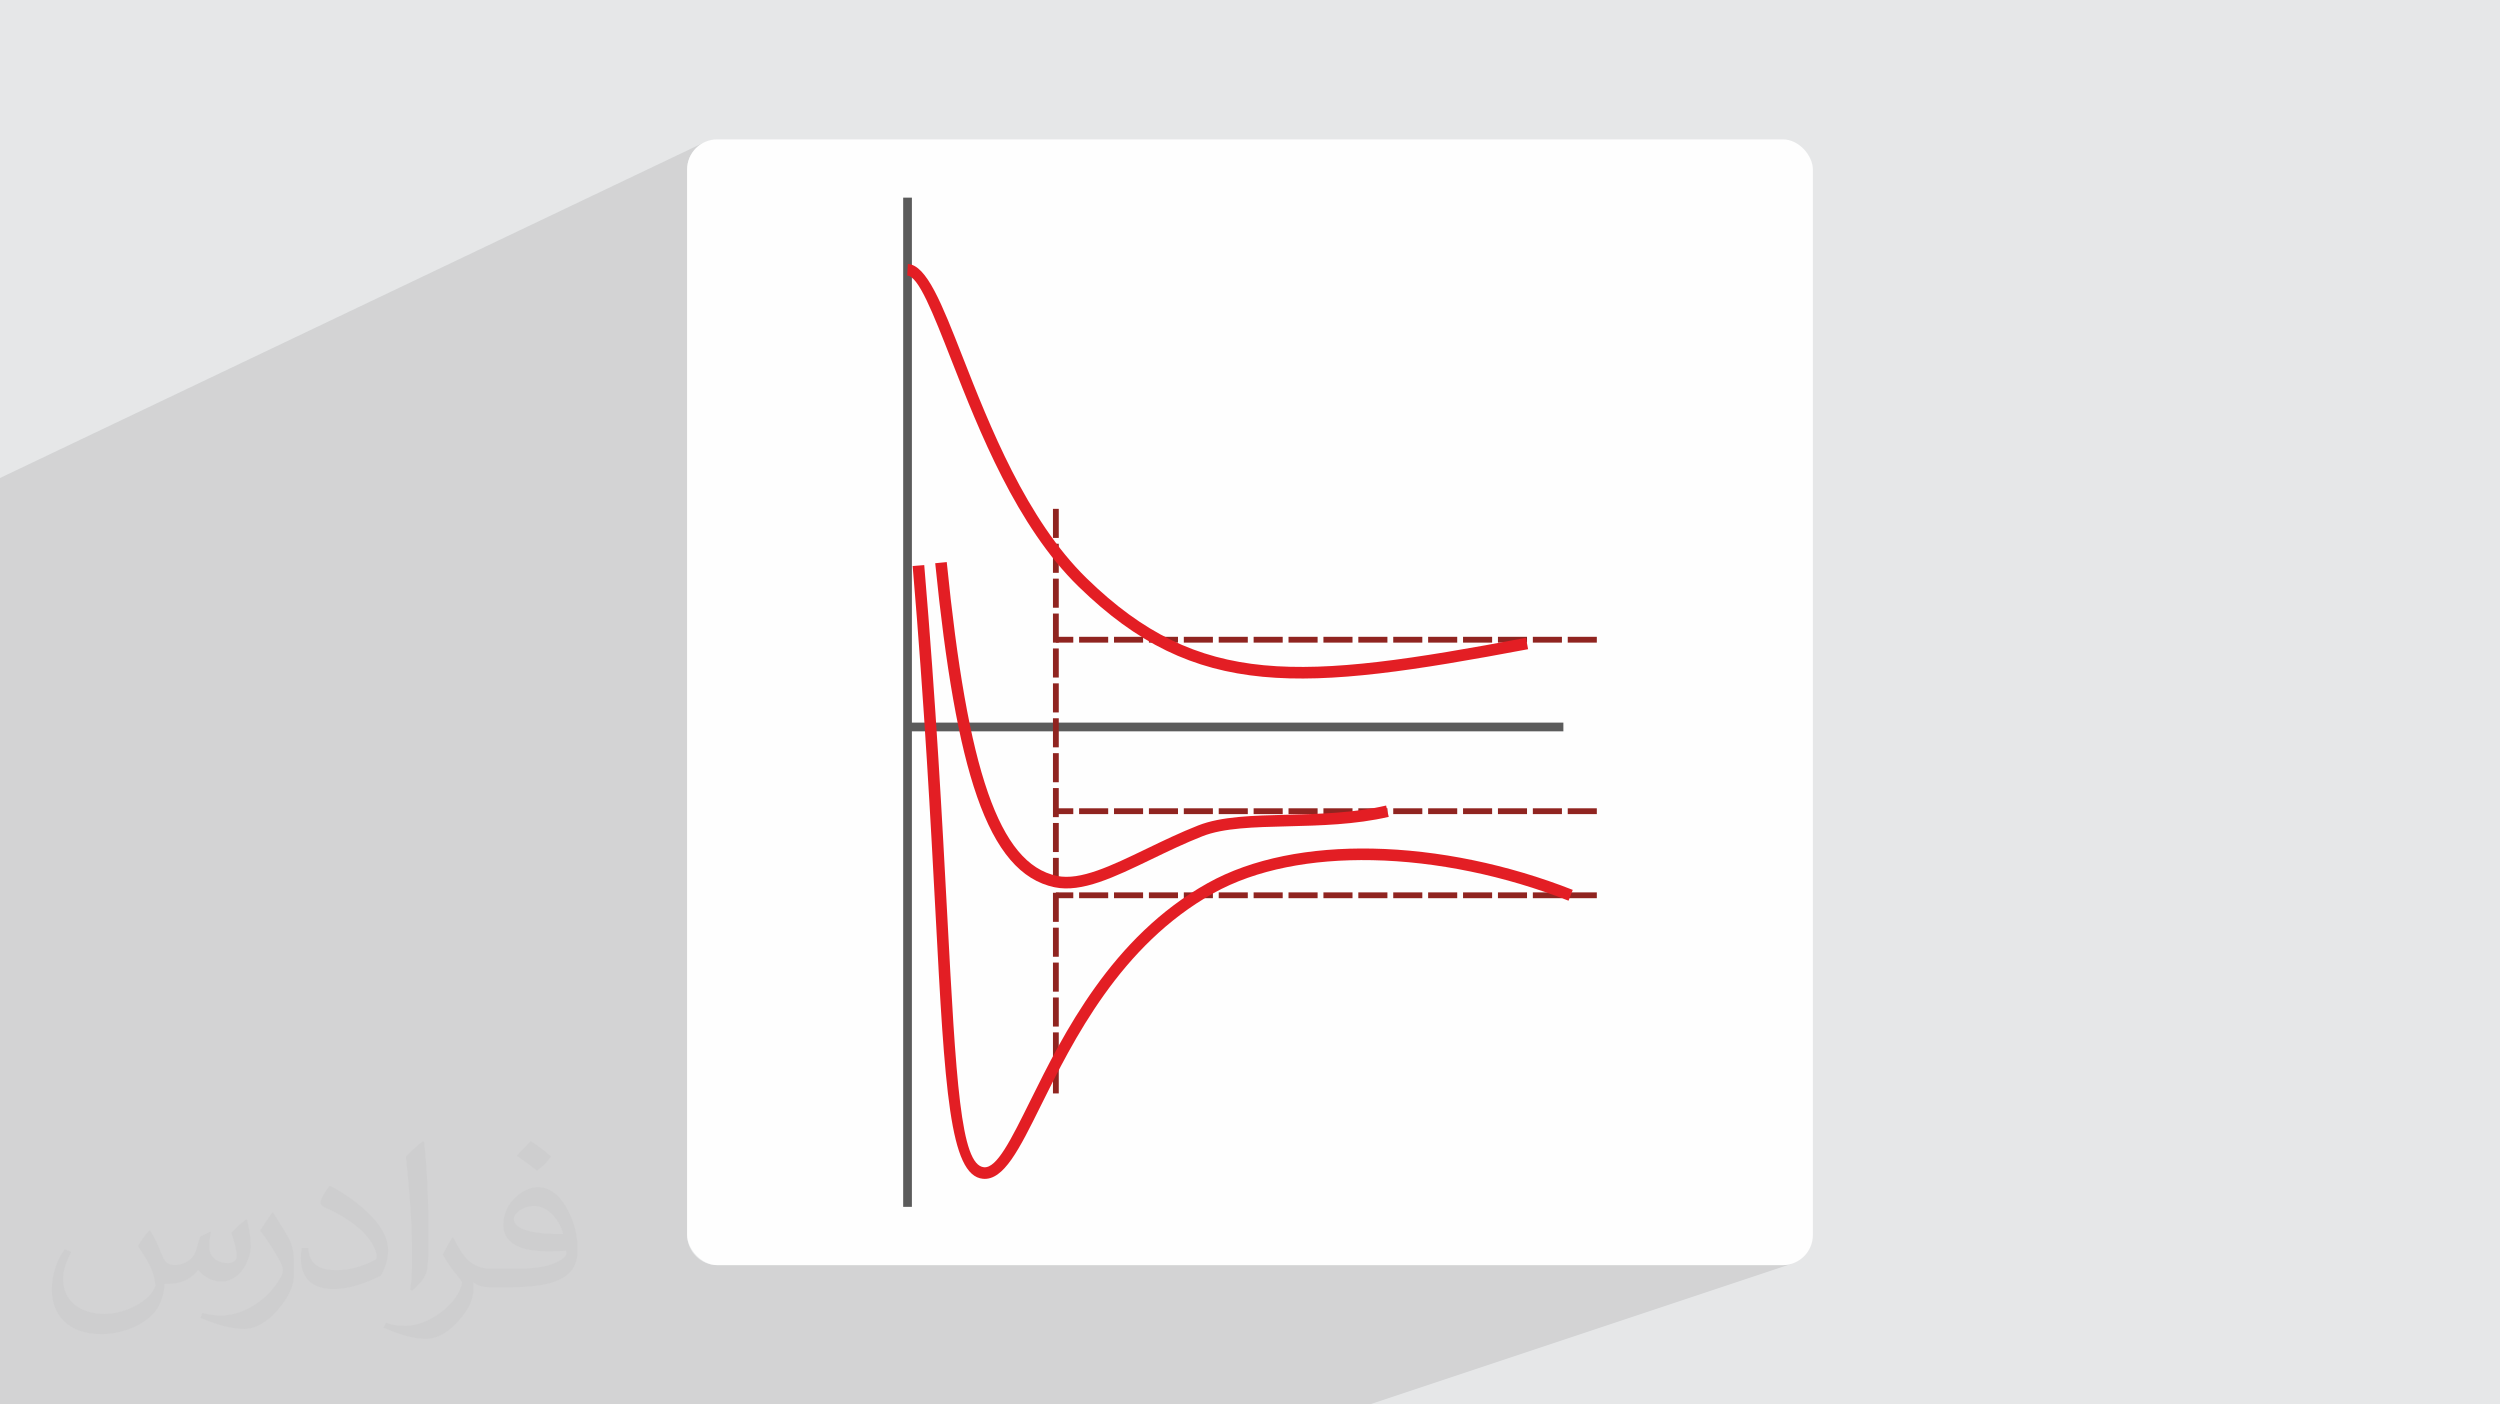 <?xml version="1.0" encoding="UTF-8"?>
<!DOCTYPE svg PUBLIC "-//W3C//DTD SVG 1.1//EN" "http://www.w3.org/Graphics/SVG/1.1/DTD/svg11.dtd">
<!-- Creator: CorelDRAW 2020 (64-Bit) -->
<svg xmlns="http://www.w3.org/2000/svg" xml:space="preserve" width="94.192mm" height="52.917mm" version="1.1" style="shape-rendering:geometricPrecision; text-rendering:geometricPrecision; image-rendering:optimizeQuality; fill-rule:evenodd; clip-rule:evenodd"
viewBox="0 0 9404.92 5283.66"
 xmlns:xlink="http://www.w3.org/1999/xlink"
 xmlns:xodm="http://www.corel.com/coreldraw/odm/2003">
 <defs>
  <style type="text/css">
   <![CDATA[
    .fil2 {fill:#FEFEFE}
    .fil0 {fill:#E6E7E8}
    .fil4 {fill:#5B5B5B;fill-rule:nonzero}
    .fil6 {fill:#E31E24;fill-rule:nonzero}
    .fil5 {fill:#902420;fill-rule:nonzero}
    .fil3 {fill:#373435;fill-opacity:0.031}
    .fil1 {fill:#2B2A29;fill-opacity:0.102}
   ]]>
  </style>
 </defs>
 <g id="Layer_x0020_1">
  <polygon class="fil0" points="-0,0 9404.92,0 9404.92,5283.66 -0,5283.66 "/>
  <polygon class="fil1" points="5151.68,5283.66 -0,5283.66 -0,1798.14 2654.31,533.24 2644.4,538.04 2635.04,543.74 2626.3,550.29 2618.24,557.62 2610.91,565.68 2604.36,574.42 2598.66,583.78 2593.86,593.69 2590.04,604.11 2587.23,614.95 2585.51,626.18 2584.92,637.74 2584.92,4645.93 2585.51,4657.49 2587.23,4668.72 2590.04,4679.57 2593.86,4689.98 2598.66,4699.89 2604.36,4709.25 2610.91,4717.99 2618.24,4726.06 2626.3,4733.38 2635.04,4739.93 2644.4,4745.64 2654.31,4750.43 2664.73,4754.25 2675.57,4757.06 2686.8,4758.79 2698.36,4759.37 6706.55,4759.37 6718.11,4758.79 6729.34,4757.06 6740.19,4754.25 "/>
  <rect class="fil2" x="2584.91" y="524.29" width="4235.08" height="4235.08" rx="113.45" ry="113.45"/>
  <path class="fil3" d="M564.26 4628.75c17.95,27.21 29.6,53.36 40.96,82.43 8.45,16.91 12.93,48.09 52.57,48.09 11.61,0 28.28,-3.42 43.06,-11.61 16.63,-8.73 29.32,-21.94 35.94,-42l15.85 -53.36 38.57 -19.02 2.64 2.64c-5.27,20.09 -6.59,39.36 -6.59,54.43 0,44.63 38.57,61.56 69.22,61.56 17.95,0 34.09,-8.73 34.09,-25.11 0,-21.13 -8.98,-57.06 -20.62,-89.29 17.95,-17.95 35.94,-35.94 56.53,-50.47l3.17 1.6c8.98,38.04 14,75.56 14,100.66 0,24.57 -10.83,51.79 -19.81,69.49 -18.49,34.87 -51.25,62.62 -90.87,62.62 -30.1,0 -63.65,-15.07 -86.66,-43.06l-1.32 0c-21.66,26.96 -55.22,51.25 -108.86,51.25l-16.63 0c-2.64,35.41 -10.29,60.49 -21.94,82.95 -31.95,62.34 -126.81,106.47 -216.1,106.47 -124.17,0 -186.51,-71.59 -186.51,-166.96 0,-58.91 19.27,-113.6 48.88,-152.42l24.29 10.04c-18.49,35.41 -30.91,68.68 -30.91,101.45 0,89.29 72.66,131.83 156.4,131.83 77.68,0 173.83,-49.41 191.28,-106.72 -6.59,-62.62 -30.1,-91.93 -66.04,-148.99 10.83,-19.02 24.83,-38.04 42.28,-58.38l3.17 0 0 0 0 0 -0.02 -0.09zm1432.14 -336.04c26.15,16.39 51.79,35.66 76.87,57.85 -14,19.81 -31.45,37.79 -53.11,53.64 -25.11,-20.34 -50.19,-37.79 -75.84,-56.27 17.42,-19.55 34.62,-38.29 52.04,-55.22l0 0 0 0 0 0 0 0 0 0 0.03 0zm13.47 244.11c-42.28,0 -76.87,27.75 -76.87,48.34 0,44.13 84.53,57.85 185.72,57.31 -12.68,-51.79 -57.06,-105.68 -108.86,-105.68l0.01 0.03zm-94.86 236.19c54.96,0 103.04,-1.6 139.74,-10.83 40.96,-10.29 75.56,-30.91 75.56,-45.17 0,-3.7 0,-8.19 -1.32,-11.89 -22.98,2.11 -49.41,2.11 -72.38,2.11 -74.49,0 -131.55,-16.91 -154.02,-58.66 -5.55,-11.61 -9.51,-24.57 -9.51,-39.36 0,-40.43 17.42,-79.79 48.09,-107 25.61,-22.45 53.89,-36.44 82.67,-36.44 52.04,0 93.51,41.75 122.57,107.54 15.85,35.94 26.68,77.4 26.68,129.72 0,34.87 -9.51,64.19 -31.17,85.85 -40.43,39.11 -114.92,53.89 -229.04,53.89l-51.79 0 0 0 -13.47 0c-28.28,0 -48.62,-5.02 -64.72,-17.42l-2.64 0c0.79,6.59 1.32,12.93 1.32,19.02 0,25.61 -8.45,58.38 -25.61,84.53 -50.72,75.3 -105.68,108.04 -153.24,108.04 -48.09,0 -107,-18.49 -160.11,-42.54l9.51 -18.49c17.17,7.13 40.96,11.89 73.7,11.89 85.85,0 198.66,-82.43 212.66,-163 -3.17,-6.59 -8.98,-15.32 -17.17,-24.57 -25.11,-29.85 -40.96,-54.68 -55.75,-80.83 12.68,-25.11 24.29,-45.17 35.13,-63.4l4.49 -0.53c36.72,74.77 69.99,117.55 144.23,117.55l11.61 0 0 0 53.89 0 0 0 0 0 0 0 0 0 0 0 0.09 0.01zm-371.98 79c6.34,-34.34 6.87,-72.91 6.87,-108.86l0 -53.36c0,-99.6 -12.68,-244.36 -22.98,-338.68 17.95,-19.27 43.06,-42 62.87,-57.31l5.81 1.6c13.47,118.62 16.63,256 16.63,383.06 0,33.3 -1.32,65.79 -4.49,89.55 -1.85,30.1 -19.27,52.83 -56.53,87.7l-8.19 -3.7zm-382.8 -157.19c1.85,46.77 24.83,83.49 105.15,83.49 49.93,0 92.19,-12.93 138.96,-35.13 8.45,-3.7 12.93,-8.73 12.93,-12.93 0,-29.32 -22.45,-68.15 -60.23,-103.55 -36.72,-33.3 -85.34,-62.62 -130.76,-82.18 -15.6,-6.59 -20.62,-13.47 -20.62,-20.09 0,-13.47 17.95,-41.75 32.77,-62.09l5.02 -0.53c52.04,27.21 110.17,67.64 153.24,112.53 39.11,41.47 63.4,83.49 63.4,129.19 0,33.81 -10.29,65.51 -26.96,95.11 -57.06,28.79 -117.83,50.72 -178.06,50.72 -73.17,0 -123.1,-34.34 -123.1,-114.92 0,-8.73 0,-22.19 3.17,-39.64l25.11 0 0 0 0 0 0 0 0 0 0 0 -0.02 0zm-132.37 -132.9l45.45 73.45c16.63,27.21 32.23,56.81 32.23,103.55l0 59.7c0,48.34 -30.91,100.13 -80.83,151.38 -39.11,34.62 -73.7,49.41 -105.68,49.41 -47.55,0 -101.98,-14.79 -164.85,-41.75l7.13 -18.49c19.81,5.27 42.79,9.77 71.06,9.77 90.36,-0.53 182.8,-66.57 225.08,-147.15 5.02,-9.26 6.87,-17.95 6.87,-24.04 0,-9.26 -5.02,-19.55 -8.98,-28.79 -22.98,-43.31 -48.62,-82.95 -76.87,-119.68 14.79,-23.25 29.6,-45.7 45.7,-67.9l3.7 0.53 0 0 0 0 0 0 0 0 0 0 -0.02 0.01z"/>
  <g id="_2140170319120">
   <polygon class="fil4" points="3430.54,743.51 3430.54,4540.15 3397.71,4540.15 3397.71,743.51 "/>
   <polygon class="fil4" points="5881.38,2751.24 3414.12,2751.24 3414.12,2718.42 5881.38,2718.42 "/>
   <path class="fil5" d="M3983.06 2023.66l-21.88 0 0 -109.42 21.88 0 0 109.42zm0 2089.78l0 -98.34 -21.88 0 0 98.34 21.88 0zm0 -120.23l-21.88 0 0 -109.42 21.88 0 0 109.42zm0 -131.3l-21.88 0 0 -109.42 21.88 0 0 109.42zm0 -131.31l-21.88 0 0 -109.41 21.88 0 0 109.41zm0 -131.3l-21.88 0 0 -109.41 21.88 0 0 109.41zm0 -131.3l-21.88 0 0 -109.42 21.88 0 0 109.42zm0 -131.3l-21.88 0 0 -109.42 21.88 0 0 109.42zm0 -131.31l-21.88 0 0 -109.41 21.88 0 0 109.41zm0 -131.3l-21.88 0 0 -109.41 21.88 0 0 109.41zm0 -131.29l-21.88 0 0 -109.42 21.88 0 0 109.42zm0 -131.31l-21.88 0 0 -109.41 21.88 0 0 109.41zm0 -131.3l-21.88 0 0 -109.41 21.88 0 0 109.41zm0 -131.3l-21.88 0 0 -109.42 21.88 0 0 109.42zm0 -131.3l-21.88 0 0 -109.42 21.88 0 0 109.42zm0 -131.31l-21.88 0 0 -109.41 21.88 0 0 109.41zm0 -131.3l-21.88 0 0 -109.41 21.88 0 0 109.41z"/>
   <path class="fil5" d="M5897.78 2417.53l0 -21.88 109.42 0 0 21.88 -109.42 0zm-1925.65 0l65.53 0 0 -21.88 -65.53 0 0 21.88zm87.42 0l0 -21.88 109.41 0 0 21.88 -109.41 0zm131.3 0l0 -21.88 109.41 0 0 21.88 -109.41 0zm131.3 0l0 -21.88 109.42 0 0 21.88 -109.42 0zm131.3 0l0 -21.88 109.42 0 0 21.88 -109.42 0zm131.31 0l0 -21.88 109.41 0 0 21.88 -109.41 0zm131.3 0l0 -21.88 109.41 0 0 21.88 -109.41 0zm131.3 0l0 -21.88 109.42 0 0 21.88 -109.42 0zm131.3 0l0 -21.88 109.42 0 0 21.88 -109.42 0zm131.31 0l0 -21.88 109.41 0 0 21.88 -109.41 0zm131.3 0l0 -21.88 109.41 0 0 21.88 -109.41 0zm131.29 0l0 -21.88 109.42 0 0 21.88 -109.42 0zm131.31 0l0 -21.88 109.41 0 0 21.88 -109.41 0zm131.3 0l0 -21.88 109.41 0 0 21.88 -109.41 0zm131.3 0l0 -21.88 109.42 0 0 21.88 -109.42 0z"/>
   <path class="fil5" d="M5897.78 3062.64l0 -21.89 109.42 0 0 21.89 -109.42 0zm-1925.65 0l65.53 0 0 -21.89 -65.53 0 0 21.89zm87.42 0l0 -21.89 109.41 0 0 21.89 -109.41 0zm131.3 0l0 -21.89 109.41 0 0 21.89 -109.41 0zm131.3 0l0 -21.89 109.42 0 0 21.89 -109.42 0zm131.3 0l0 -21.89 109.42 0 0 21.89 -109.42 0zm131.31 0l0 -21.89 109.41 0 0 21.89 -109.41 0zm131.3 0l0 -21.89 109.41 0 0 21.89 -109.41 0zm131.3 0l0 -21.89 109.42 0 0 21.89 -109.42 0zm131.3 0l0 -21.89 109.42 0 0 21.89 -109.42 0zm131.31 0l0 -21.89 109.41 0 0 21.89 -109.41 0zm131.3 0l0 -21.89 109.41 0 0 21.89 -109.41 0zm131.29 0l0 -21.89 109.42 0 0 21.89 -109.42 0zm131.31 0l0 -21.89 109.41 0 0 21.89 -109.41 0zm131.3 0l0 -21.89 109.41 0 0 21.89 -109.41 0zm131.3 0l0 -21.89 109.42 0 0 21.89 -109.42 0z"/>
   <path class="fil5" d="M5897.78 3378.98l0 -21.88 109.42 0 0 21.88 -109.42 0zm-1925.65 0l65.52 0 0 -21.88 -65.52 0 0 21.88zm87.41 0l0 -21.88 109.42 0 0 21.88 -109.42 0zm131.3 0l0 -21.88 109.42 0 0 21.88 -109.42 0zm131.3 0l0 -21.88 109.42 0 0 21.88 -109.42 0zm131.31 0l0 -21.88 109.41 0 0 21.88 -109.41 0zm131.3 0l0 -21.88 109.41 0 0 21.88 -109.41 0zm131.3 0l0 -21.88 109.42 0 0 21.88 -109.42 0zm131.3 0l0 -21.88 109.42 0 0 21.88 -109.42 0zm131.31 0l0 -21.88 109.41 0 0 21.88 -109.41 0zm131.3 0l0 -21.88 109.41 0 0 21.88 -109.41 0zm131.3 0l0 -21.88 109.42 0 0 21.88 -109.42 0zm131.3 0l0 -21.88 109.42 0 0 21.88 -109.42 0zm131.31 0l0 -21.88 109.41 0 0 21.88 -109.41 0zm131.3 0l0 -21.88 109.41 0 0 21.88 -109.41 0zm131.3 0l0 -21.88 109.42 0 0 21.88 -109.42 0z"/>
   <path class="fil6" d="M3415.23 993.06c70.57,3.71 127.91,149.93 205.68,348.31 101.8,259.67 240.29,612.9 467.34,834.35 212.49,207.23 414.06,302.8 666.41,326.89 254.87,24.33 563.06,-23.63 985.94,-103.24l8.04 42.91c-426.44,80.29 -737.7,128.62 -998.09,103.76 -262.91,-25.1 -472.47,-124.22 -692.73,-339.03 -233.91,-228.11 -374.36,-586.37 -477.6,-849.72 -71.86,-183.28 -124.83,-318.39 -167.21,-320.62l2.22 -43.59z"/>
   <path class="fil6" d="M3561.66 2114.51c38.99,387.11 87.26,673.14 155.19,868.01 65.77,188.69 149.07,289.69 259.73,312.66 87.42,18.14 203.76,-38 336.28,-101.96 61.73,-29.79 126.88,-61.24 194.87,-88.01 86.53,-34.08 204.67,-36.99 334.8,-40.2 119.69,-2.96 249.82,-6.17 371.95,-34.6l9.91 42.58c-125.96,29.33 -258.73,32.61 -380.83,35.62 -125.94,3.11 -240.27,5.92 -319.93,37.29 -66.65,26.24 -130.91,57.25 -191.8,86.64 -139.62,67.39 -262.18,126.54 -364.16,105.37 -127.11,-26.38 -220.75,-136.52 -292.03,-341.02 -69.14,-198.33 -118.08,-487.58 -157.41,-878.09l43.42 -4.28z"/>
   <path class="fil6" d="M5900.78 3388.39c-238.04,-93.84 -497.29,-147.71 -738.36,-152.43 -226.79,-4.45 -437.23,34.52 -598.15,124.53 -349.77,195.65 -527.37,554.03 -648.9,799.28 -81.8,165.07 -139.66,281.82 -217.4,274.81l-0.08 0c-125.95,-11.36 -143.51,-341.49 -178.21,-994.73 -18.29,-344.19 -41.46,-780.08 -86.32,-1310.46l43.59 -3.58c44.67,528.07 67.95,966.01 86.32,1311.82 33.37,628.12 50.24,945.57 138.55,953.53 48.06,4.2 100.42,-101.41 174.39,-250.7 123.97,-250.18 305.15,-615.76 666.86,-818.09 167.91,-93.92 386.02,-134.6 620.21,-130 246.34,4.83 510.87,59.72 753.41,155.33l-15.91 40.69z"/>
  </g>
 </g>
</svg>
